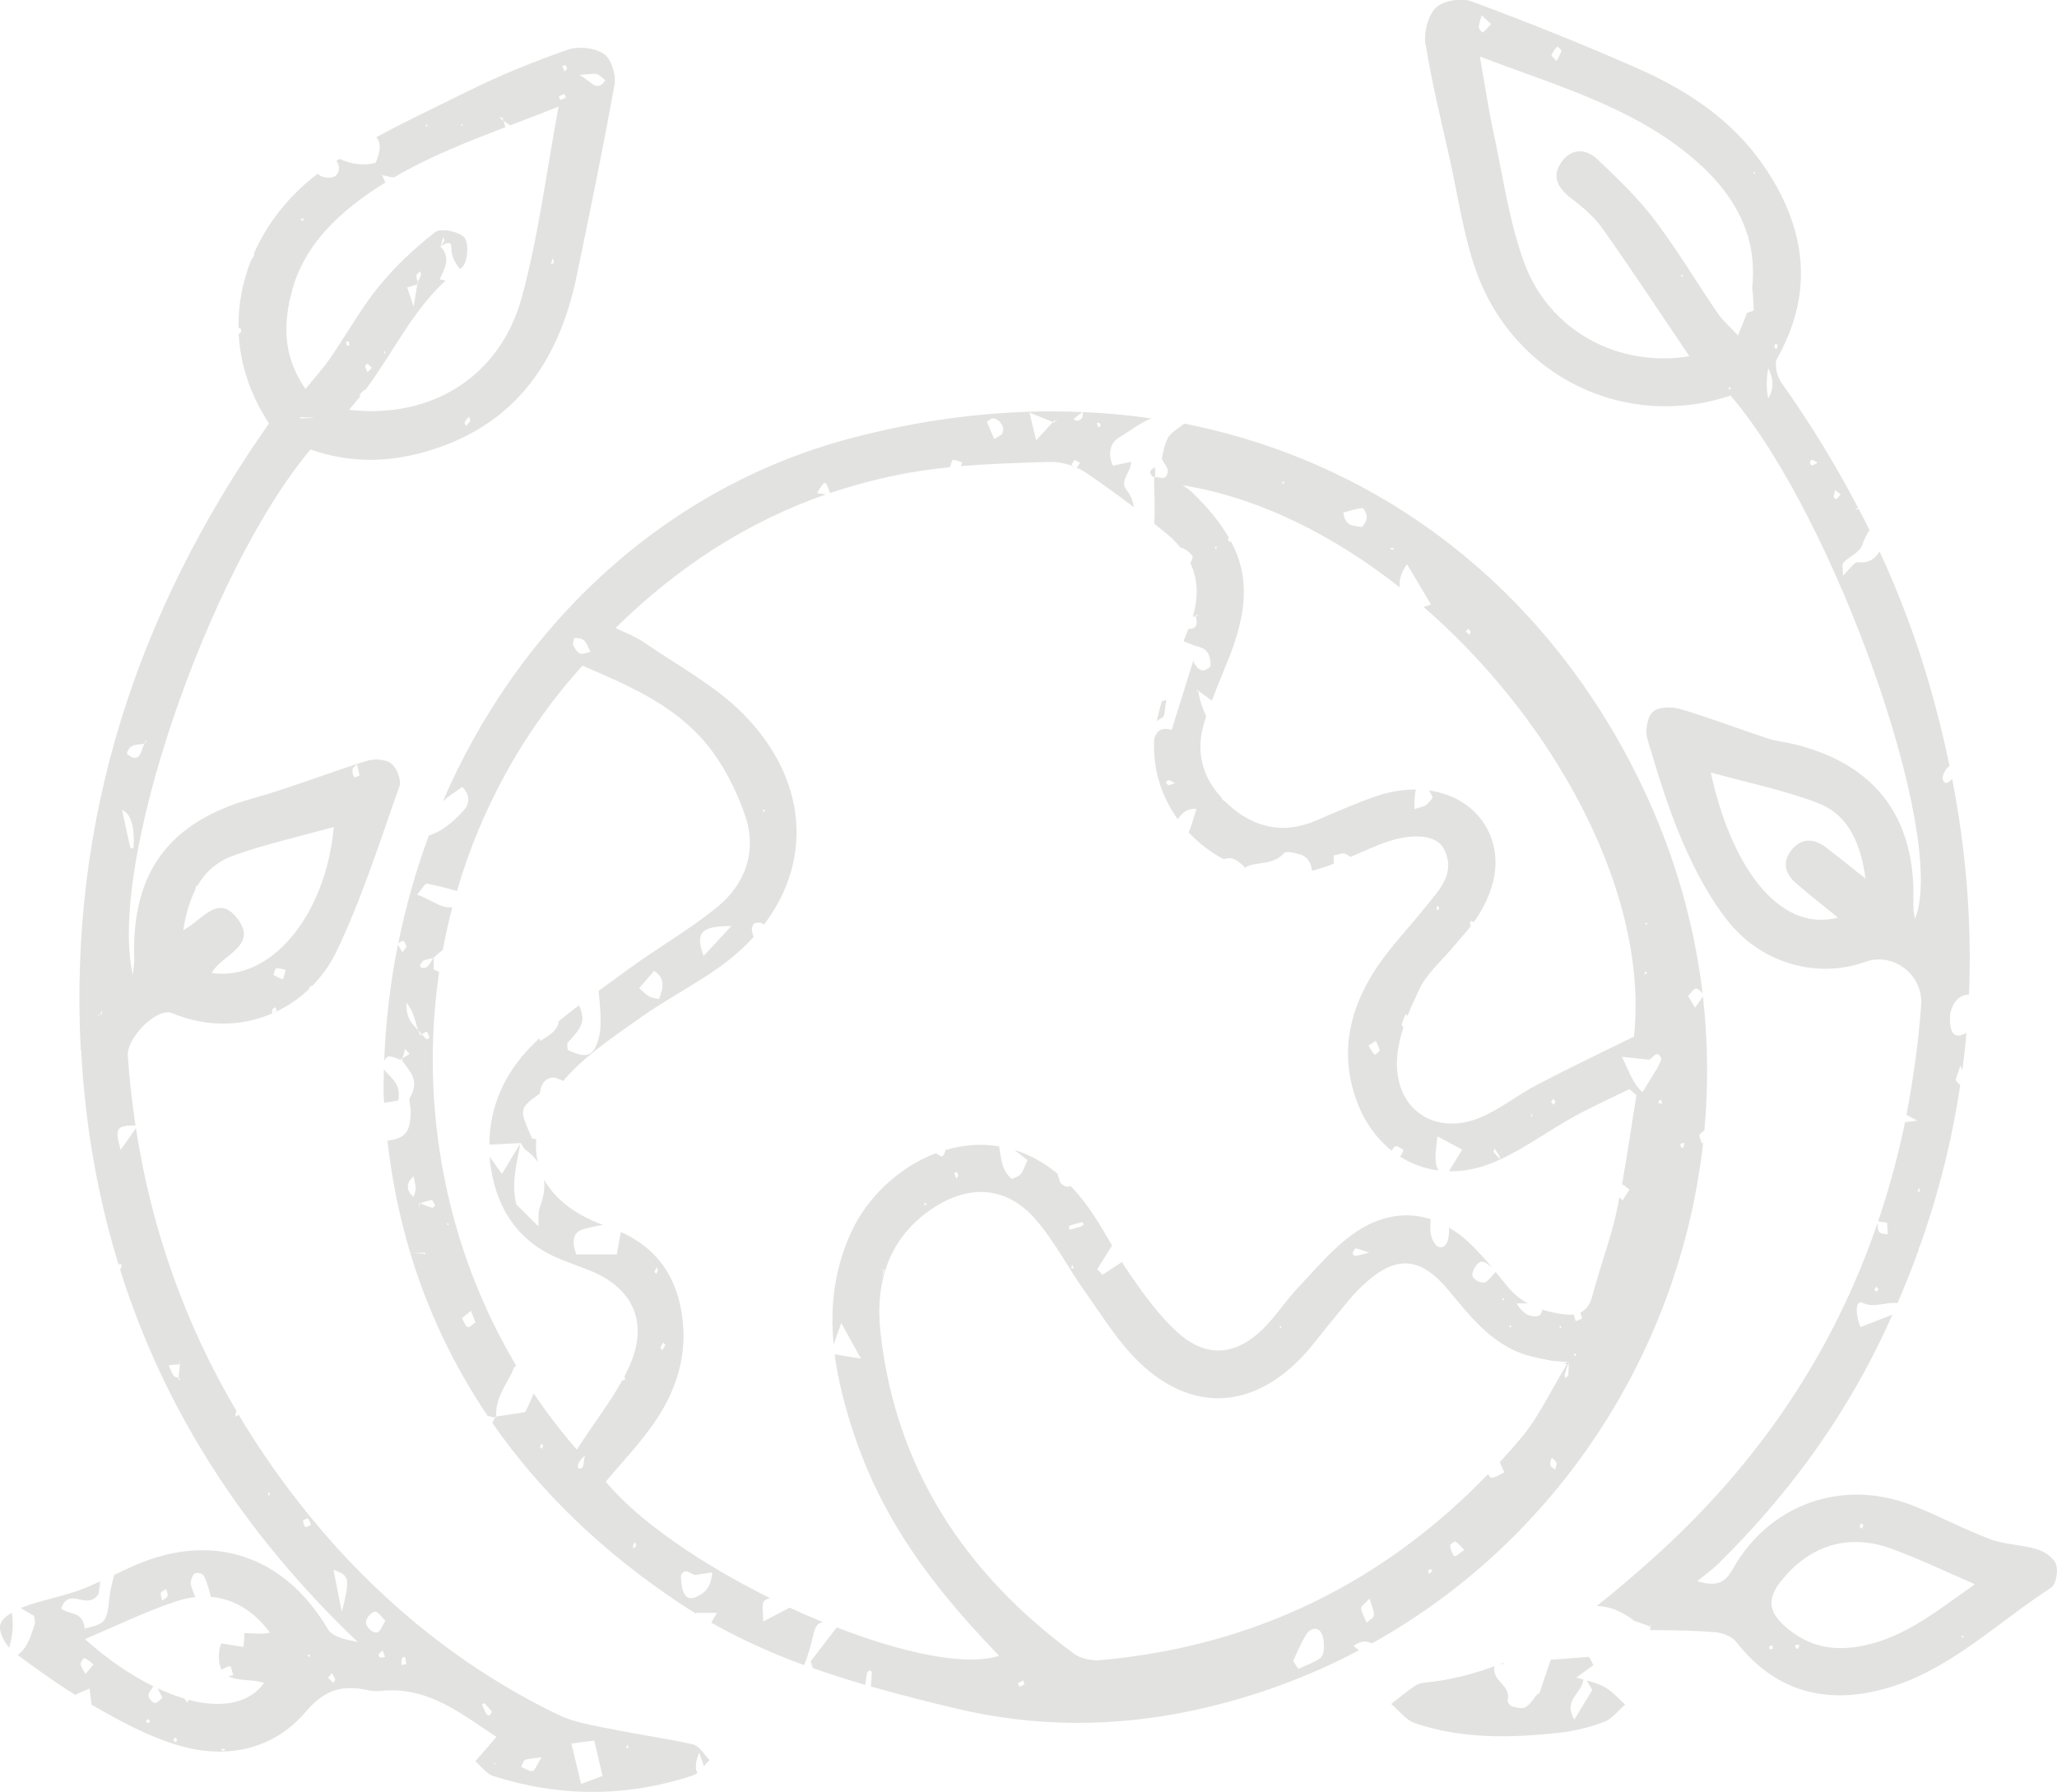 <?xml version="1.0" encoding="UTF-8"?>
<svg id="Ebene_1" xmlns="http://www.w3.org/2000/svg" viewBox="0 0 238.36 207.65">
  <defs>
    <style>
      .cls-1 {
        fill: #e2e2e1;
      }
    </style>
  </defs>
  <path class="cls-1" d="M44.49,123.91c-.02.85-.05,1.69-.05,2.54.02.45.04.9.07,1.35.58-.1,1.15-.19,1.65-.28.33-2.11-.93-2.57-1.67-3.61Z"/>
  <path class="cls-1" d="M138.25,76.64c.08,0,.16-.02.23-.02-.07-.02-.14-.04-.21-.05,0,.03-.02.05-.02.08Z"/>
  <path class="cls-1" d="M135.34,50.79c-.41.59-.5,1.55-.73,2.35l.12-.09s-.06.08-.1.13c.26.51.76,1.08.69,1.49-.19,1.09-.9.62-1.46.6,0,.05,0,.1,0,.16,0,0-.13-.16-.13-.16.04,0,.09,0,.13,0,0-.36,0-.72,0-1.09-.04.06-.09.11-.13.17l.13-.2c-.82.39-.69.79-.13,1.19,0-.02,0-.05,0-.07l.13.16s-.08-.06-.13-.09c.01,1.78.15,3.58.01,5.33.56.46,1.13.91,1.68,1.38.53.45.99.93,1.39,1.42.46.06.92.4,1.39.97-.02.34-.13.58-.28.77.89,1.88.97,3.98.3,6.26.11-.02.22-.04.33-.06-.02-.05-.03-.09-.05-.14v.02c.16.01.31,0,.45,0-.12.04-.24.08-.37.12-.01,0-.03,0-.04,0,.21.65.24,1.29-.44,1.44-.12.03-.25.03-.38.02-.19.47-.38.95-.57,1.43.6.26,1.21.51,1.83.68.99.27,1.31,1.03,1.3,2.21-.92.99-1.5.37-2.03-.55-.81,2.59-1.62,5.18-2.48,7.94-1.18-.35-1.73.14-2.01.96-.25,3.48.81,6.74,2.71,9.39.51-.74,1.13-1.29,2.17-1.19-.39,1.29-.65,2.16-.9,2.72,1.17,1.25,2.54,2.31,4.06,3.11,1.02-.37,1.62.16,2.28.78.03-.01.06-.02.09-.04,0,.03-.01.07-.02.1.03.03.06.06.1.09-.03-.02-.07-.04-.1-.06,0,.04-.02.07-.02.11.02,0,.04.01.06.02,1.45-.84,3.2-.2,4.56-1.67.31-.34,1.04-.08,1.57.02.99.18,1.62.9,1.7,1.98.34-.08.68-.17,1.02-.28.52-.16,1.02-.35,1.53-.54-.01-.31-.03-.61-.04-.94.6-.11,1.01-.34,1.34-.21.24.1.44.23.6.38,1.15-.49,2.29-1.01,3.45-1.47,3.38-1.34,6.45-1.23,7.37.49,1.51,2.86-.55,4.81-2.13,6.8-1.86,2.34-3.97,4.5-5.62,6.97-3.07,4.6-4.32,9.65-2.47,15.09.88,2.6,2.35,4.68,4.19,6.15.16-.26.29-.44.44-.5.27-.1.63.27.95.43-.14.25-.26.61-.43.75,1.35.86,2.86,1.41,4.47,1.62-.57-.93-.3-2.27-.13-3.96,1.12.6,1.93,1.03,2.88,1.54-.6.96-1.09,1.76-1.55,2.51,1.65.03,3.39-.29,5.13-1.01.27-.11.53-.23.79-.36,0-.03,0-.05,0-.05,0,0,0,.02.02.05,0,0,0,0,0,0l-.02-.05c-.25-.27-.52-.53-.75-.82-.02-.03.1-.25.15-.38.18.29.38.57.54.88.05.1.07.23.09.37,2.95-1.36,5.63-3.35,8.5-4.94,2.11-1.16,4.31-2.15,6.47-3.21.27.23.55.46.82.68-.57,3.45-1.05,6.92-1.68,10.36.23.02.5.35.87.61-.37.57-.59.92-.81,1.26-.12-.13-.23-.26-.35-.39-.09.47-.17.93-.27,1.4-.73,3.41-2,6.69-2.88,10.07-.27,1.01-.74,1.6-1.38,1.9.08.17.13.48.21.69-.25.1-.5.2-.75.31-.08-.26-.16-.52-.24-.78-.32.04-.67.03-1.06-.01-.9-.11-1.77-.28-2.59-.55-.04.4-.21.72-.57.76-.86.12-1.71-.3-2.38-1.48.43,0,.86,0,1.29,0-.9-.5-1.72-1.16-2.44-2.05-.42-.53-.85-1.06-1.28-1.59-.62.64-.96,1.17-1.32,1.22-.43.06-1.03-.21-1.31-.62-.32-.48.45-1.84,1.08-1.8.33.02.64.31,1.12.68-.79-.95-1.61-1.87-2.5-2.73-.8-.77-1.63-1.4-2.48-1.9,0,.48,0,.93-.1,1.33-.22.99-.99,1.23-1.47.63-.69-.86-.64-1.89-.56-2.93-2.89-.93-5.95-.42-8.91,1.66-2.4,1.69-4.35,4.04-6.39,6.2-1.47,1.54-2.63,3.39-4.14,4.87-3.25,3.17-6.67,3.36-10,.29-2.04-1.88-3.72-4.2-5.32-6.5-.35-.51-.68-1.03-1.01-1.55-.82.53-1.55,1.01-2.27,1.48-.2-.22-.39-.44-.59-.67.54-.87,1.09-1.74,1.71-2.73-.86-1.48-1.71-2.96-2.7-4.35-.68-.96-1.39-1.81-2.12-2.56-.07.04-.14.08-.2.09-.32.06-.88-.23-1.01-.57-.11-.3-.2-.62-.29-.93-1.61-1.34-3.31-2.24-5.01-2.76.46.36.95.74,1.54,1.2-.38.79-.53,1.32-.81,1.62-.28.31-.71.4-1,.55-1.18-.89-1.24-2.36-1.49-3.78-2.12-.35-4.23-.16-6.23.43,0,0,0,0,0,0,.05.19-.29.78-.39.75-.22-.05-.43-.2-.69-.39-4.29,1.62-7.94,5.1-9.8,9.1-2,4.31-2.48,8.69-2.06,13.09.37-1.06.63-1.79.88-2.51.71,1.28,1.42,2.55,2.29,4.13-.97-.16-1.83-.3-3.05-.5.26,2.02.7,4.05,1.26,6.07,2.95,10.6,8.06,18.8,17.79,28.86-3.82,1.25-11.07-.28-18.81-3.29-1.05,1.37-2.06,2.68-3.02,3.94.09.27.17.53.24.77,2.01.71,4.04,1.36,6.08,1.96.05-.48.13-.95.22-1.42.02-.12.21-.18.32-.27.08.08.24.17.23.24-.03.55-.07,1.09-.12,1.63,3.28.94,6.6,1.77,9.93,2.57,9.11,2.16,18.32,2.16,27.45.2,6.87-1.48,13.28-3.85,19.17-6.95-.17-.14-.37-.31-.61-.53.81-.57,1.46-.63,2.12-.28,21.54-11.98,35.71-33.93,38.39-58.06-.05.05-.1.1-.15.16-.14-.49-.35-.95-.28-1.04.16-.21.37-.37.57-.53.47-5.11.42-10.3-.17-15.51-.26.38-.54.78-.91,1.32-.39-.67-.6-1.02-.81-1.37.31-.3.6-.81.92-.85.24-.03.5.28.76.54-.96-8.02-3.23-16.08-6.96-23.91-10.67-22.39-29.77-37.49-53.11-42.1-.73.57-1.43.97-1.9,1.64ZM135.38,90.99c-.09.01-.19-.21-.29-.32.11-.1.23-.3.32-.27.25.06.49.22.74.34-.26.09-.51.22-.77.26ZM159.28,122.21c-.28-.27-.48-.69-.7-1.05.23-.15.46-.29.85-.54.15.35.37.7.44,1.1.02.1-.51.56-.59.49ZM180.95,153.68l-.15.3-.1-.33.25.04ZM175.02,153.46l.11.35-.26-.03.16-.31ZM174.11,150.39l.22.19-.25.1.03-.29ZM157.08,144.67c.37.03.73.21,1.58.49-.88.21-1.26.33-1.64.38-.09.01-.21-.18-.31-.28.12-.21.26-.61.37-.6ZM148.47,153.67l-.03.26-.2-.18.23-.09ZM123.9,142.04c.48-.16.96-.3,1.45-.41.07-.02.16.15.24.23-.11.09-.21.23-.33.27-.45.14-.91.26-1.36.38,0-.16-.03-.45,0-.46ZM124.38,147.03l-.27-.08.19-.4.09.47ZM110.89,135.84c.08.06.1.27.15.41-.07.11-.15.22-.22.33-.09-.21-.17-.43-.26-.64.11-.04.26-.15.33-.1ZM107.14,139.35l.26.22-.3.13.04-.35ZM102.42,147.14l.09.06h0,0c-.1.27-.2.55-.3.82.06-.27.12-.55.19-.82h-.44c.09-.01.28-.03.46-.06ZM118.12,195.46s-.11-.26-.17-.41c.21-.11.41-.22.62-.33.05.15.09.3.14.45-.19.1-.39.23-.59.29ZM152.99,192.15c-.8.55-1.7.84-2.55,1.24-.2-.31-.4-.62-.6-.93.49-1.01.92-2.08,1.49-3,.54-.88,1.38-.92,1.76-.26.45.78.46,2.56-.1,2.94ZM158.37,188.03c-.23-.54-.55-1.06-.65-1.65-.04-.2.46-.56.98-1.15.24.86.53,1.41.51,1.94-.02.31-.54.57-.83.86ZM165.56,182.38c-.03-.12-.05-.24-.08-.36.09-.07.19-.19.28-.19.08,0,.16.15.24.24-.14.1-.29.21-.43.31ZM168.52,180.3c-.26-.16-.4-.76-.49-1.2-.02-.08.45-.52.61-.46.31.13.56.5,1.04.96-.55.36-.95.82-1.15.7ZM180.22,170.31c-.2-.17-.5-.28-.57-.52-.07-.23.08-.58.14-.87.2.19.47.32.56.57.07.2-.08.53-.13.81ZM181.75,159.29c-.02.16-.23.28-.36.42-.02-.16-.09-.35-.06-.48.13-.47.3-.91.46-1.38-.03,0-.05,0-.08,0-.18.05-.35.1-.53.14.14.03.26.05.4.08-1.89,3.09-3.28,6.17-5.39,8.65-.79.93-1.59,1.84-2.41,2.72.16.29.3.7.54,1.18-.65.28-1.18.74-1.58.59-.1-.04-.21-.19-.3-.39-12.13,12.54-27.03,19.95-44.93,21.56-1.01.09-2.28-.17-3.08-.76-12.61-9.29-20.65-21.44-22.4-37.2-.64-5.77.9-11.07,6.21-14.5,4.19-2.72,8.47-2.4,11.75,1.37,2.22,2.55,3.78,5.65,5.76,8.42,1.97,2.77,3.78,5.75,6.19,8.09,6.08,5.89,13.09,5.56,18.93-.55,1.23-1.29,2.28-2.76,3.43-4.14,1.15-1.37,2.22-2.84,3.51-4.06,3.89-3.68,6.74-3.55,10.14.58,2.74,3.32,5.38,6.68,9.9,7.65.63.14,1.27.27,2,.42.61.04,1.23.09,1.84.13.03,0,.06-.02.09-.02v.03c-.01.48,0,.97-.05,1.45ZM182.42,157.16l.02-.35.25.2-.27.15ZM166.55,104.98c.07.05.21.09.21.14,0,.12-.05.25-.09.37-.07-.05-.21-.09-.21-.14,0-.12.06-.25.09-.37ZM177.39,129.37l.09-.34.1.33h-.19ZM179.98,128.02c-.08-.12-.16-.23-.24-.35.09-.11.18-.3.27-.29.09,0,.16.21.24.33-.09.1-.18.21-.27.31ZM195.18,132.42c-.02.17-.04.33-.07.5-.09.03-.25.13-.27.09-.07-.13-.09-.3-.13-.46.16-.04.31-.09.47-.13ZM192.58,127.93c-.15-.04-.29-.08-.44-.12.05-.12.09-.23.14-.35.09.02.22.01.25.08.05.1.04.25.05.39ZM190.85,106.91l-.03.29-.2-.18.23-.11ZM190.64,112.57c.08.05.17.1.25.15-.12.09-.24.18-.36.27.04-.14.07-.28.11-.42ZM191.14,122.81l-.04-.14s.05.07.08.1c.43-.3.86-1.13,1.31-.15.09.21-.29.79-.49,1.22.03.04.07.09.1.13h0s0,0,0,0l-.13-.08c-.49.8-.98,1.61-1.64,2.67-1.15-1.02-1.54-2.4-2.39-4.1,1.35.15,2.26.24,3.18.34ZM170.09,72.89c.11.08.25.13.3.26.04.1-.04.28-.07.42-.16-.13-.33-.25-.49-.38.09-.1.17-.2.26-.3ZM163.03,65.35c1.02,1.71,1.8,3.03,2.79,4.71-.31.1-.58.19-.85.28,14.07,12.22,24.29,30.08,24.55,45.54h.02s-.02.03-.02.03c.02,1.42-.02,2.83-.18,4.21-4.04,1.99-7.68,3.72-11.24,5.59-2.11,1.1-4.02,2.63-6.17,3.62-5.27,2.44-10.18-.45-10.06-6.29.03-1.32.33-2.66.76-3.99-.08-.08-.22-.27-.21-.33.12-.41.3-.79.47-1.23.08.1.14.16.21.23.41-1.04.88-2.06,1.34-3.04.88-1.87,2.62-3.34,3.98-4.98.55-.66,1.13-1.28,1.67-1.95.12-.15.23-.3.35-.45-.05-.1-.1-.21-.14-.32-.01-.04.2-.31.24-.28.08.05.15.12.22.19,2.93-4.09,3.34-8.34,1.1-11.62-1.39-2.03-3.63-3.3-6.26-3.67.15.24.28.52.4.77.04.08-.44.7-.74.91-.33.23-.73.27-1.37.48-.01-1.09.05-1.82.19-2.27-1.51-.01-3.11.25-4.72.81-2.33.81-4.6,1.82-6.87,2.79-3.82,1.63-7.2.83-10.18-1.87-.12-.11-.21-.22-.32-.33-.13-.09-.26-.17-.39-.26.01-.03.03-.06.04-.09-2.39-2.53-3.16-5.58-2.02-9.06.05-.15.1-.29.15-.44-.39-.93-.78-1.88-.91-2.96-.08.01-.17.03-.25.04.05-.05.09-.09.13-.15-.01,0,.12.1.12.1l-.13-.11c.56.42,1.15.8,1.7,1.24.55-1.48,1.15-2.94,1.75-4.4,2.38-5.78,2.65-9.96.47-14.06-.04.05-.08.09-.12.08-.09,0-.17-.21-.26-.33.04-.05.09-.12.13-.18-1-1.75-2.43-3.49-4.35-5.34-.3-.29-.69-.5-1.04-.74,8.75,1.39,17.46,5.74,25.19,11.84-.09-.79.1-1.65.83-2.68ZM140.79,63.33l.23.04-.15.3-.08-.34ZM161.61,63.56c-.1.05-.21.15-.31.14-.09-.02-.17-.16-.26-.24.19.04.38.07.56.11ZM155.59,59.44s.02-.02.03-.03c0,0-.01,0-.02,0l.08-.05s0,.02,0,.03c.74-.2,1.47-.45,2.21-.51.16-.01.52.76.49,1.13-.03.4-.46,1.09-.64,1.06-.84-.17-1.91-.03-2.06-1.67-.01,0-.02,0-.04.01l-.18.22s.11-.17.12-.19ZM148.77,56.09l-.26-.19.3-.11-.03.3Z"/>
  <path class="cls-1" d="M178.29,196.14s.08.12.08.12l-.08-.13s0,0,0,0Z"/>
  <path class="cls-1" d="M.03,188.28c-.18.72.37,1.89,1.03,2.65.41-1.38.54-2.68.3-4.05-.65.4-1.21.88-1.33,1.4Z"/>
  <path class="cls-1" d="M184.64,192.97c-.17-.35-.34-.69-.52-.97-1.54.12-2.85.21-4.43.33-.38,1.13-.85,2.53-1.32,3.93l-.15.07s.06-.17.07-.19c-.49.58-.93,1.33-1.5,1.68-.42.26-1.04.05-1.55-.07-.21-.05-.57-.49-.54-.62.46-1.96-1.87-2.2-1.52-4.06-2.52.95-5.18,1.63-8.06,1.91-.41.04-.87.17-1.21.41-.93.65-1.81,1.37-2.71,2.07.92.76,1.72,1.87,2.77,2.23,5.45,1.84,11.09,1.72,16.72,1.1,1.76-.19,3.54-.63,5.2-1.26.93-.35,1.63-1.32,2.43-2.01-.79-.69-1.49-1.53-2.39-2.03-.61-.34-1.3-.54-2.06-.75.2.34.41.69.64,1.09-.61,1.02-1.18,1.96-2.07,3.43-1.4-2.27.93-3.06,1.03-4.63-.26-.07-.53-.15-.81-.24.24-.17.46-.33.69-.5-.01-.04-.02-.07-.03-.1.02.03.04.06.05.09.43-.31.86-.62,1.27-.92Z"/>
  <path class="cls-1" d="M134.78,83.07c.2-.13.18-.87.37-1.98-.18.08-.35.13-.52.17-.22.76-.42,1.53-.59,2.3.25-.16.5-.33.74-.48Z"/>
  <path class="cls-1" d="M174.23,192.81s0-.07-.01-.1c-.06.01-.12.02-.18.03-.09.04-.19.07-.28.11.16-.01.32-.03.48-.04Z"/>
  <path class="cls-1" d="M51.23,92.95c.69-.7,1.53-1.16,2.32-1.75.85.74.96,1.82.26,2.62-1.21,1.37-2.53,2.5-4.12,3-1.48,4.01-2.67,8.19-3.54,12.5.2-.13.4-.31.59-.29.14.02.25.43.37.66-.16.22-.31.45-.47.67-.18-.3-.35-.59-.53-.89-.87,4.35-1.41,8.83-1.59,13.42.17-.24.34-.45.51-.46.51-.02,1.02.27,1.54.44-.03-.05-.07-.09-.1-.14l.12.15s-.12-.15-.12-.15c.06-.04.12-.08.19-.11.09-.36.18-.72.28-1.08.17.2.35.4.52.59-.26.16-.53.33-.79.49-.02.09-.04.18-.07.26,0,0-.01,0-.02,0,.84,1.22,2.12,2.23.93,4.31-.18.31.08,1.02.08,1.54-.01,2.42-.56,3.16-2.69,3.46.5,4.44,1.37,8.78,2.64,12.99.02,0,.03,0,.05,0,.1,0,.19.01.29.02.47-.01.93-.02,1.39-.04v.12s-.19.22-.19.22c0,0,.07-.12.12-.22-.44-.03-.89-.05-1.33-.08-.1,0-.2,0-.3,0,0,0,.01-.03.01-.03,0,0-.01.03-.01.03,0,.02,0,.03-.01.05,2,6.63,4.98,12.94,8.95,18.83.28.05.56.13.84.2.02-.03.03-.07.05-.11.03,0,.06,0,.1-.01-.12-2.3,1.27-3.74,2-5.52.06-.16.18-.28.32-.38-8.22-13.8-11.21-30.06-8.93-45.63-.19-.1-.38-.19-.59-.25-.08-.02-.02-.87-.02-1.4,0,0,0,0-.01.01v-.1s0,.1-.01.13c-.02,0-.04,0-.06.01-.21.34-.4.7-.65.96-.17.18-.47.17-.71.18-.06,0-.19-.3-.17-.33.14-.21.29-.48.47-.56.34-.13.7-.16,1.06-.26.03-.05.06-.1.09-.15,0,.03,0,.06,0,.09.34-.32.68-.62,1.02-.89.31-1.66.68-3.3,1.11-4.94-1.37.18-2.53-.95-4.08-1.45.6-.71.89-1.32,1.12-1.28,1.17.2,2.33.52,3.49.86.7-2.4,1.53-4.77,2.5-7.09-.03-.04-.06-.07-.08-.11.05,0,.08,0,.13,0,2.85-6.81,6.84-13.22,11.99-18.92,5.14,2.2,10.41,4.44,14.14,8.79,2.09,2.44,3.67,5.53,4.72,8.59,1.39,4.06.05,7.92-3.25,10.6-3.29,2.68-7.04,4.79-10.46,7.32-1.08.8-2.18,1.59-3.27,2.38.08.85.15,1.65.2,2.46.06,1.02.06,2.15-.21,3.09-.6,2.11-1.4,2.32-3.59,1.29,0-.29-.09-.71.01-.82,1.76-1.94,2.08-2.48,1.32-4.35-.81.61-1.6,1.23-2.37,1.87-.01.33-.15.68-.47,1.05-.45.54-1.09.82-1.64,1.22-.05-.11-.08-.21-.12-.31-.35.33-.69.66-1.02,1-3.08,3.17-4.77,7.03-4.77,11.33,1.29-.07,2.46-.13,3.63-.19,0,0,0-.01.01-.02,0,0,0,.01,0,.02.18.26.32.61.54.77.59.43,1.06.9,1.43,1.42-.2-.85-.26-1.73-.18-2.63-.16-.03-.33-.06-.48-.09-1.52-3.43-1.53-3.46.89-5.21.17-1.7,1.32-2.09,2.11-1.71.21.1.42.17.63.24.07-.08.12-.16.19-.24,2.42-2.77,5.66-4.89,8.7-7.06,2.98-2.13,6.29-3.8,9.27-5.94,1.48-1.06,2.77-2.22,3.88-3.44-.08-.21-.14-.43-.2-.68-.05-.27.13-.86.27-.9.34-.1.82-.13,1.07.11.02.02.03.03.05.05,5.65-7.39,5.06-16.87-2.39-24.41-3.29-3.33-7.64-5.63-11.55-8.33-.89-.62-1.95-1-3.25-1.64,7.28-7.16,15.36-12.34,24.38-15.48-.34-.05-.67-.1-1.03-.15.92-1.53.98-1.6,1.49,0,3.49-1.18,7.12-2.07,10.91-2.64.99-.15,1.99-.26,2.99-.36.15-.42.24-.84.34-.84.36,0,.72.16,1.08.27-.05.13-.1.3-.15.45,3.41-.29,6.85-.39,10.28-.49,1.42-.04,3.08.47,4.26,1.28,1.87,1.27,3.7,2.59,5.5,3.96-.08-.67-.32-1.33-.83-1.98-.86-1.09.42-1.88.54-3.27-.76.16-1.44.3-2.13.44-.66-1.38-.25-2.7.64-3.21,1.25-.73,2.48-1.76,3.82-2.26-2.61-.38-5.27-.63-7.97-.74.11.67-.18.97-.72,1.01-.1,0-.21-.14-.31-.22.34-.26.67-.52,1.01-.79-8.61-.37-17.64.59-26.93,3.06-21.22,5.63-38.29,21.35-47.22,42.14ZM47.9,138.69q-1.3-1.18.02-2.39c.09.51.24.99.25,1.48,0,.3-.17.61-.27.91ZM54.57,151.91c.21.53.37.92.53,1.32-.31.21-.66.64-.91.55-.27-.09-.44-.67-.66-1.03.3-.24.6-.49,1.03-.84ZM51.85,141.7l.18.18-.22.1.03-.28ZM50.43,139.69c-.11.09-.24.29-.33.27-.48-.14-.96-.33-1.44-.51-.01,0-.02,0-.03.01-.03.23-.05.47-.08.7,0-.22,0-.45,0-.67,0,0,0,0,0,0,0,0-.01,0-.02,0,0,0,.1-.05.1-.05.01,0,.02,0,.03.01.45-.15.89-.32,1.35-.39.12-.02.28.41.42.63ZM48.82,119.82l-.07.12s.08-.13.08-.14c.02.02.04.04.06.06.18-.13.37-.27.56-.29.09-.01.21.43.32.67-.11.07-.27.24-.33.19-.2-.16-.37-.37-.55-.57-.05.04-.1.07-.16.11-.11-.17-.2-.37-.28-.58-.64-.68-1.4-1.33-1.36-3.19.91,1.01,1.01,2.24,1.36,3.19.13.14.26.27.37.42ZM76.36,115.77c-.4-.1-.78-.11-1.11-.28-.36-.2-.67-.54-1.19-.97.64-.74,1.21-1.4,1.74-2.01,1.32.87,1.06,1.95.56,3.27ZM81.53,110.78c-.98-2.71-.32-3.48,3.22-3.47-1.37,1.48-2.27,2.45-3.22,3.47ZM88.64,93.85l-.16.31-.09-.35.25.04ZM127.39,49.01c.07.04.11.2.16.31-.09.07-.18.15-.26.22-.07-.16-.14-.33-.21-.49.11-.02.23-.08.31-.03ZM124.51,53.28c.21.11.42.23.63.34-.13.19-.24.51-.38.53-.2.02-.41-.18-.61-.29.12-.19.24-.39.36-.58ZM122.01,48.9s.04-.05.07-.07l.11.14s-.11-.14-.11-.14c.08-.04.17-.07.24-.12.05-.09.09-.17.14-.26-.03.08-.04.19-.08.23-.02.01-.04.02-.06.03-.05.09-.09.17-.14.26-.06-.02-.12-.05-.17-.07-.58.63-1.16,1.27-1.94,2.13-.28-1.17-.48-1.96-.78-3.22,1.12.45,1.93.77,2.72,1.09ZM115.06,48.48c.84.1,1.42,1.06,1.09,1.73-.12.25-.44.33-.94.67-.28-.66-.56-1.33-.85-2,.24-.14.48-.43.7-.4ZM68.44,75.53c-.5.1-.91.33-1.23.2-.32-.13-.61-.59-.8-.99-.08-.17.12-.83.17-.82.37.02.8.04,1.09.29.3.25.46.78.76,1.33Z"/>
  <path class="cls-1" d="M9.4,121.65c.46,8.79,1.94,17.11,4.37,25,.04-.08.07-.17.1-.25.09.09.17.17.26.26-.07.16-.14.32-.21.48,5.1,16.23,14.33,30.58,27.54,43.14-1.35-.26-2.92-.58-3.47-1.51-5.06-8.51-13.33-11.32-22.38-7.37-.8.35-1.58.72-2.37,1.1-.21.84-.46,1.67-.55,2.54-.29,2.88-.43,3.12-2.82,3.66l-.04.48s.01-.31.01-.32c0-.01.02-.15.02-.15l-.03.14c-.15-2.26-1.84-1.64-2.75-2.47,1-2.62,2.92.35,4.34-1.65.06-.45.13-.95.2-1.48-.77.35-1.54.7-2.33.99-2.14.79-4.43,1.17-6.57,1.97-.11.04-.22.09-.33.13,0,0,0,0,0,0,.61.36,1.08.63,1.56.91.03.32.17.69.08.95-.45,1.38-.87,2.8-1.98,3.58,2.18,1.63,4.4,3.21,6.71,4.65.41-.3.92-.44,1.62-.76.09.71.16,1.29.23,1.87.06.04.12.07.18.11,3.08,1.77,6.29,3.51,9.66,4.54,5.63,1.73,11.15.67,15-3.85,2.22-2.6,4.26-3.1,7.16-2.48.49.11,1.03.13,1.53.08,5.48-.56,9.37,2.71,13.39,5.33-.89,1.02-1.67,1.93-2.45,2.83.69.58,1.28,1.45,2.08,1.71,7.7,2.45,15.44,2.47,23.13-.07.19-.06.36-.17.52-.29-.29-.54-.21-1.31.21-2.36.2.59.38,1.1.55,1.58.21-.25.43-.51.65-.72-.63-.62-1.17-1.63-1.9-1.8-3.14-.72-6.35-1.14-9.51-1.79-2.05-.42-4.22-.74-6.07-1.63-5.97-2.87-11.43-6.41-16.42-10.52-.08-.05-.16-.12-.24-.2-4.4-3.65-8.45-7.74-12.14-12.26-3.1-3.8-5.86-7.74-8.29-11.81-.13.08-.25.17-.41.24.05-.24.1-.46.15-.69-5.95-10.09-9.83-21.01-11.64-32.75-.77,1.09-1.25,1.77-1.77,2.51-.7-2.48-.54-2.84,1.72-2.83-.4-2.65-.7-5.33-.89-8.06-.15-2.13,3.41-5.66,5.12-4.96,6.11,2.53,12.05.88,15.92-2.82-.02-.01-.03-.02-.05-.03.08-.11.16-.22.23-.33.04.02.07.05.11.07,1.13-1.14,2.08-2.45,2.78-3.89,2.99-6.17,5.06-12.8,7.37-19.29.25-.71-.31-2.12-.95-2.63-.63-.5-1.94-.58-2.79-.32-4.45,1.37-8.79,3.11-13.27,4.36-9.64,2.7-14.03,8.5-13.73,18.52.02.65-.1,1.31-.15,1.96-2.99-12.71,8.75-46.83,20.58-60.91,4.21,1.47,8.34,1.53,12.49.48,10.69-2.73,16.17-10.14,18.33-20.49,1.54-7.42,3.08-14.84,4.41-22.3.2-1.12-.39-2.97-1.24-3.54-1.06-.7-2.94-.91-4.17-.48-3.94,1.37-7.83,2.95-11.56,4.8-3.54,1.76-7.15,3.45-10.63,5.34.62.69.44,1.77-.08,2.97-1.38.36-2.8.17-4.2-.46-.11.07-.22.15-.33.22.29.48.44,1.01.04,1.6-.26.39-1,.41-1.49.31-.31-.07-.54-.22-.72-.41-3.2,2.39-5.79,5.59-7.4,9.23.01.1.01.19,0,.27-.02.14-.15.3-.3.44-1,2.5-1.54,5.18-1.49,7.94.07,0,.14-.01.21-.02.04.15.12.32.09.45-.02.11-.18.17-.27.25,0-.02,0-.03-.01-.05.17,3.46,1.26,7.01,3.51,10.43-15.29,21.76-23.21,45.82-21.81,72.59ZM18.63,184.62c.09-.24.4-.33.62-.49.06.28.24.64.17.81-.11.25-.4.37-.61.54-.07-.3-.25-.67-.17-.87ZM9.9,193.98c-.2-.37-.47-.71-.56-1.12-.04-.18.32-.74.43-.71.32.08.6.38,1.07.72-.43.51-.69.81-.94,1.12ZM17.11,199.7c-.07-.1-.14-.2-.21-.3.09-.06.2-.18.28-.16.08.02.15.18.22.28-.1.06-.2.12-.3.18ZM20.3,201.89c-.08,0-.14-.19-.21-.29.08-.09.17-.25.24-.25.08,0,.14.19.21.29-.08.09-.17.25-.24.25ZM25.84,202.9c-.09-.02-.17-.17-.26-.27.19.04.39.08.58.11-.11.06-.22.17-.32.16ZM28.18,190.85c-.93-.15-1.75-.28-2.54-.41-.17.38-.27.86-.28,1.51,0,.67.11,1.17.33,1.55.31-.21.65-.39,1-.42.08,0,.19.58.34,1.04-.19.04-.37.09-.55.13,1.14.59,2.9.33,4.13.77-1.78,2.44-4.99,2.95-8.75,1.96-.04.11-.08.22-.12.33-.13-.17-.27-.32-.4-.49-1-.29-2.03-.69-3.09-1.18.22.42.39.76.57,1.09-.29.22-.6.66-.86.62-.3-.05-.73-.51-.76-.85-.03-.27.25-.6.57-1.09-2.63-1.29-5.35-3.15-7.93-5.47,3.62-1.52,7.04-3.21,10.64-4.4.74-.24,1.46-.4,2.17-.47-.22-.44-.39-.92-.53-1.42-.1-.35.17-1.15.43-1.31.28-.17.95-.01,1.09.29.35.74.6,1.54.78,2.41,2.69.23,5.06,1.69,6.85,4.14-.86.24-1.95.09-2.96.06.02.42-.02.95-.11,1.62ZM35.9,192.03l-.3-.18.3-.15v.33ZM38.62,195.01c-.2-.19-.39-.38-.61-.6.16-.18.31-.35.46-.52.12.24.28.46.36.72.03.08-.13.26-.2.4ZM57.21,204.41s.11-.15.11-.15c0,0,.08.2.08.2l-.19-.06ZM72.71,202.15l.13.42h-.29s.16-.42.16-.42ZM68.86,201.69c.33,1.4.62,2.67.96,4.11-.9.34-1.6.6-2.48.93-.35-1.44-.66-2.74-1.13-4.68,1.16-.16,1.79-.24,2.64-.36ZM60.84,203.94c.46-.17.96-.17,1.91-.3-.56.91-.78,1.56-1.03,1.59-.43.05-.89-.3-1.33-.48.15-.28.26-.73.45-.81ZM56.15,197.4c.3.29.57.63.85.94-.11.19-.16.39-.25.42-.11.04-.3,0-.36-.1-.21-.36-.37-.77-.55-1.16.1-.04.25-.16.31-.11ZM46.6,192.13c.02-.09.21-.1.32-.15.06.28.11.56.17.84-.19.04-.39.09-.58.13.02-.27.02-.56.09-.82ZM44.01,192.07c-.06,0-.17-.32-.15-.34.15-.18.32-.32.48-.47.09.25.19.5.28.75-.2.03-.41.08-.61.06ZM43.44,186.76c.35-.04.73.6,1.22,1.04-.38.63-.54,1.14-.83,1.32-.49.31-1.53-.57-1.41-1.24.08-.48.64-1.08,1.01-1.12ZM39.61,186.79c-.36-1.8-.65-3.28-.97-4.88,1.88.68,1.95.92.97,4.88ZM35.68,175.98c.17.11.25.48.36.73-.23.09-.48.29-.67.22-.13-.04-.19-.47-.28-.72.2-.09.45-.32.59-.23ZM31.3,172.98l-.13.4-.15-.39h.28ZM20.81,157.64s.05.28.05.3c0,.01-.02.15-.02.15l.03-.13c-.06.57-.12,1.14-.18,1.71.03,0,.06.01.09.02h0s0,0,0,0h0s0,0,0,0c0,0,.08.25.08.25l-.19-.12c0-.05.01-.1.02-.16-.21-.05-.45-.07-.57-.24-.25-.35-.39-.81-.58-1.22.43-.04.87-.08,1.3-.11l-.03-.44ZM40.85,89.16c.02-.18.27-.33.52-.6.12.52.21.92.3,1.32-.22.06-.54.27-.63.16-.15-.19-.22-.59-.2-.88ZM31.52,117.46c0-.16.02-.33.03-.49.11-.08.23-.24.33-.23.07,0,.13.25.19.39-.18.11-.37.22-.55.34ZM32.77,113.48c-.37-.1-.72-.32-1.08-.5.1-.27.18-.75.29-.76.36-.04.73.09,1.14.16-.16.51-.31,1.12-.36,1.11ZM22.64,103.08c.03-.15.04-.36.11-.43.03-.03.07-.02.12,0,.92-1.58,2.25-2.82,4.24-3.53,3.73-1.32,7.62-2.19,11.57-3.29-.94,10.35-7.36,17.95-14.15,16.92,1.12-2.14,5.59-3.13,2.86-6.46-2.21-2.69-3.99.38-6.15,1.49.27-1.74.71-3.33,1.41-4.7,0,0,0,0-.01,0ZM69.17,8.59c.34.11.63.45.99.72-1.04,1.43-1.49.21-3.01-.63,1.32-.08,1.7-.2,2.02-.09ZM34.8,48.47v.35s0-.32-.01-.33c0,0,0,0,0-.01,0,0,0,0,0,0l.02-.14c.48.02.96.04,1.45.06,0,0,.04.06.03.04-.5,0-.99.02-1.48.04ZM40.08,39.64c.1-.04.2-.09.3-.13.04.15.1.3.1.45,0,.05-.18.09-.28.13-.04-.15-.08-.3-.12-.45ZM54,49.36c-.06-.14-.19-.37-.16-.42.15-.25.34-.45.52-.66.05.16.1.32.15.48-.17.2-.33.41-.5.61ZM63.85,30.61c.06-.21.11-.43.19-.71.07.25.17.43.14.54-.03.1-.21.12-.32.18ZM65.52,7.59c.09.05.14.25.2.38-.1.1-.2.21-.29.31-.09-.22-.19-.43-.28-.65.13-.02.27-.1.37-.04ZM65.4,10.88s.12.27.18.42c-.21.1-.42.22-.64.28-.04,0-.12-.27-.18-.41.21-.1.42-.22.64-.28ZM53.54,14.34l.08.26-.2-.03.12-.24ZM49.45,14.35l.08.32-.22-.04.14-.28ZM35.17,25.29l-.06.37-.3-.26.36-.12ZM33.85,33.62c1.33-4.77,4.57-8.12,8.46-10.92.77-.55,1.55-1.07,2.35-1.56-.13-.27-.26-.55-.4-.86.57.15,1.01.23,1.36.29,4.05-2.37,8.43-4.1,12.94-5.83-.08-.25-.15-.51-.22-.76-.07-.04-.13-.09-.2-.13-.1-.11-.2-.21-.28-.29h0c-.29-.09-.21-.07,0,0-.25-.26-.17-.18,0,0,.11.03.25.08.4.12l-.12.17s.12-.17.11-.16c.03.1.05.19.08.29.27.17.53.36.78.55,1.86-.71,3.73-1.42,5.62-2.18-1.43,7.63-2.33,15.02-4.27,22.12-2.5,9.15-10.45,14.13-20.03,13.02.47-.52.91-1.05,1.34-1.59-.05-.02-.1-.03-.15-.04.29-.48.53-.67.74-.71,3.21-4.3,5.41-9.1,9.27-12.63-.23-.05-.45-.11-.67-.16.6-1.32,1.31-2.55.08-3.78l-.09.05s.02-.02.03-.02c.03-.04.05-.07.08-.1l.29-1.02c.05.14.17.34.14.41-.12.22-.27.41-.43.61,0,.02,0,.04-.01.05.47-.36,1.25-.67,1.24-.03-.02,1.22.47,1.96,1.01,2.65.06-.04.12-.09.18-.14.68-.47.91-2.74.38-3.46-.54-.73-2.76-1.19-3.41-.69-2.4,1.85-4.66,3.98-6.57,6.33-2.09,2.57-3.71,5.52-5.6,8.26-.81,1.18-1.78,2.24-2.88,3.6-2.63-3.8-2.62-7.57-1.53-11.46ZM42.31,42.44c-.01-.05.22-.31.27-.28.19.11.35.31.52.47-.17.17-.34.34-.51.51-.1-.23-.22-.45-.28-.7ZM44.49,40.82l.1-.14c.03.1.06.21.08.31-.03-.03-.06-.05-.09-.08,0,.04,0,.08,0,.12-.02-.07-.05-.14-.08-.2,0,0-.01,0-.02-.01ZM48.38,32.77s.03-.06.04-.09c-.08-.25-.17-.49-.16-.74,0-.17.27-.33.42-.5.03.15.12.34.09.45-.09.27-.23.52-.35.79.02.07.05.14.06.22-.04.01-.08.02-.12.04-.1.58-.2,1.22-.43,2.58-.42-1.24-.58-1.72-.75-2.21.39-.12.79-.24,1.18-.36,0-.05.02-.1.03-.15,0,0,0-.01-.01-.01ZM16.79,86.11s.06-.1.09-.14c-.02-.08-.05-.15-.07-.23.05.04.1.08.15.11,0,0,0,0,0,0l-.05.19s0,.04,0,.04c-.04.02-.08.03-.12.05-.11.16-.21.33-.26.52-.34,1.26-.89,1.56-1.84.67.4-1.35,1.4-.87,2.11-1.19ZM15.47,98.31c-.12-.01-.34,0-.36-.05-.33-1.43-.64-2.87-.97-4.4q1.57.66,1.33,4.45ZM11.69,117.37l.16-.26-.06.4-.1-.14s.1.14.1.14c-.08.02-.15.05-.23.07-.02.04-.05.07-.07.1-.04.04-.12,0-.18-.02.09-.03.17-.06.26-.08.04-.07.09-.14.13-.21Z"/>
  <path class="cls-1" d="M192.01,123.85h0c-.28-.36-.55-.72-.83-1.07h0c.28.36.55.72.83,1.07Z"/>
  <path class="cls-1" d="M60.3,132.5s0,0,0,0c-.67,1.11-1.34,2.22-2.14,3.54-.5-.69-.95-1.32-1.43-2,.06.8.18,1.6.36,2.42.99,4.47,3.51,7.7,7.81,9.44,1.03.41,2.06.81,3.1,1.19,5.11,1.91,7.21,5.85,5.06,10.93-.21.5-.46,1-.71,1.49.04.11.07.22.11.33-.12.05-.24.1-.36.15,0-.03.02-.05.03-.08-1.47,2.68-3.45,5.2-5.29,8.08-1.82-2.09-3.48-4.27-5-6.53-.19.55-.51,1.21-.97,2.18-1.04.16-2.21.33-3.39.51,0,.05,0,.1,0,.16l-.05-.07s.05.07.05.07c-.05,0-.1-.02-.14-.04-.1.2-.19.41-.29.62,5.47,7.88,12.75,14.98,21.93,21.04.56.37,1.12.72,1.69,1.07-.01-.04-.02-.07-.04-.1h2.46c-.26.43-.47.79-.68,1.13,3.47,1.97,7.07,3.57,10.76,4.93.5-1.14.83-2.42,1.13-3.73.19-.82.55-1.21,1.09-1.24-1.29-.53-2.58-1.09-3.88-1.69-.92.48-1.84.96-3.07,1.6,0-1.1-.18-1.91.05-2.29.14-.22.44-.36.75-.41-7.79-3.87-15.13-8.8-19.05-13.5,1.73-2.06,3.59-4.04,5.18-6.21,3.05-4.15,4.55-8.77,3.51-13.97-.83-4.14-3.15-7.06-6.94-8.76-.16.91-.31,1.73-.46,2.6h-4.7c-.53-1.39-.44-2.55.77-2.91.75-.22,1.52-.37,2.33-.51-3.32-1.2-5.62-3.05-6.84-5.26.12.95-.02,2.01-.49,3.24-.21.54-.11,1.29-.17,2.19-1.02-1.01-1.86-1.85-2.55-2.54-.62-2.65.11-4.85.46-7.09,0,0,0,0,0,0,0,0,0,0,0,0ZM62.84,167.87c-.09-.04-.25-.08-.25-.12,0-.14.06-.28.09-.43.09.04.24.08.24.13,0,.14-.05.28-.08.42ZM80.7,182.49c.6-.11,1.19-.18,1.83-.28-.14,1.86-.98,2.47-1.93,2.87-1.09.46-1.64-.37-1.7-2.51.56-1.11,1.2.04,1.8-.07ZM73.39,178.98c.03-.11.13-.18.2-.26.05.14.16.34.12.41-.08.14-.23.22-.35.32,0-.16-.01-.32.02-.46ZM67.45,170.08c-.46.29-.65-.05-.35-.63.13-.24.33-.41.68-.82-.14.66-.13,1.33-.33,1.45ZM76.89,155.56c.07.11.14.22.21.33-.12.19-.25.39-.37.58-.07-.11-.22-.28-.2-.33.1-.22.23-.4.36-.59ZM76.12,146.83c.04.13.08.27.12.4-.06.12-.12.25-.18.37-.08-.08-.24-.22-.23-.23.08-.19.19-.37.29-.55Z"/>
  <path class="cls-1" d="M165.22,5.21c.7,4.45,1.8,8.84,2.78,13.24.96,4.32,1.57,8.78,3.04,12.92,4.36,12.29,17.29,18.55,29.49,14.47,11.99,13.95,25.18,51.04,21.39,60.61-.21-.69-.22-1.38-.2-2.08.24-9.62-4.38-15.75-13.64-18.09-1.07-.27-2.2-.37-3.25-.71-3.38-1.11-6.7-2.39-10.1-3.4-.99-.29-2.53-.28-3.19.31-.66.59-.93,2.19-.65,3.13,1.21,4.08,2.45,8.19,4.15,12.09,1.41,3.24,3.12,6.5,5.34,9.22,3.97,4.87,10.39,6.47,15.73,4.55,3.31-1.19,6.78,1.49,6.51,5.07-.33,4.33-.91,8.54-1.71,12.65.31.16.7.38,1.28.67-.65.08-1.09.14-1.44.18-.81,3.94-1.86,7.77-3.12,11.5.34.05.69.1,1.03.15,0-.05,0-.11,0-.15,0,.01,0,.15,0,.15h0v-.14c.04.5.07,1,.09,1.5-.34-.09-.77-.04-.99-.3-.16-.19-.17-.61-.21-.99-5.05,14.79-13.69,27.83-26.14,38.94-2.08,1.86-4.19,3.69-6.39,5.4,1.56.04,3.06.69,4.47,1.81l.02-.05c.57.21,1.15.42,1.72.63l.07-.46s-.02.31-.01.32c0,0-.05.13-.05.13l.05-.13c-.02.18-.05.37-.08.55.32-.01.64,0,.93,0,2.21.03,4.43.04,6.62.25.84.08,1.92.46,2.41,1.09,3.96,5.09,9.11,7.05,15.37,5.89,2.62-.49,5-1.42,7.23-2.61.05-.04.09-.09.14-.13.01.01.02.02.04.03,4.87-2.62,9.07-6.43,13.72-9.43.58-.37.85-1.94.58-2.71-.27-.76-1.33-1.49-2.19-1.75-1.78-.54-3.74-.53-5.46-1.18-3.11-1.16-6.05-2.77-9.15-3.96-8.02-3.08-16.47-.05-20.68,7.46-.9,1.6-1.89,2.04-4.1,1.38,1.05-.86,1.81-1.4,2.47-2.05,7.73-7.62,14.13-16.23,18.84-26.01.45-.94.89-1.88,1.31-2.83-1.21.47-2.46.96-3.7,1.45-.71-1.84-.49-3.19.24-2.82,1.36.68,2.75-.16,4.05.04.9-2.09,1.73-4.18,2.48-6.28-.02-.01-.04-.02-.06-.03.06-.1.12-.19.17-.29,2.19-6.17,3.74-12.39,4.68-18.66-.18-.16-.36-.33-.5-.53-.1-.14.21-.75.5-1.71.09.17.17.31.25.46.19-1.43.35-2.86.47-4.29-.63.35-1.43.63-1.76-.38-.23-.71-.21-1.81.06-2.49.42-1.05,1.13-1.54,1.99-1.56.35-8.26-.32-16.6-1.95-25-.25.31-.56.53-.81.46-.11-.03-.24-.23-.27-.38-.11-.49.33-1.26.78-1.58-.68-3.28-1.5-6.57-2.47-9.87-1.51-5.16-3.41-10.14-5.63-14.96-.6.91-1.34,1.37-2.48,1.23-.5-.06-1.07.91-1.76,1.55,0-.61-.15-1.31.03-1.49.71-.76,1.88-1.15,2.2-2.07.24-.69.51-1.23.84-1.72-.41-.83-.84-1.65-1.27-2.47-.16.06-.33.13-.49.2.14-.1.28-.21.43-.31-2.61-4.99-5.56-9.82-8.87-14.47-.51-.72-.88-2.15-.52-2.8,3.09-5.5,3.48-10.8,1.75-15.93,0,0-.02,0-.03,0,0-.02,0-.05,0-.07-.73-2.16-1.83-4.29-3.28-6.38-3.64-5.3-8.87-8.74-14.63-11.28-6.32-2.79-12.74-5.35-19.21-7.75-1.18-.44-3.3-.09-4.14.74-.93.92-1.41,2.9-1.19,4.28ZM211.6,98.2c-1.44-1.09-2.89-1.12-4.05.36-1.09,1.41-.65,2.75.61,3.83,1.53,1.31,3.12,2.56,4.82,3.95-7.15,1.82-12.56-6.59-14.73-16.82,4.29,1.19,8.46,2.03,12.38,3.53,3.56,1.36,4.95,4.61,5.55,8.77-1.79-1.42-3.17-2.54-4.58-3.61ZM208.42,191c-.1.01-.23.08-.29.02-.07-.08-.07-.25-.11-.39.16-.02.32-.03.48-.05-.03.14-.06.28-.08.42ZM227.41,189.86l-.1-.32.24.03-.15.29ZM215.61,176.52c.11.06.21.11.32.17-.05.15-.1.29-.15.44-.1-.06-.26-.1-.27-.18-.02-.13.07-.28.11-.43ZM206.34,183.27c3.28-4.16,7.79-5.62,12.74-3.84,3.17,1.14,6.21,2.62,9.77,4.15-4.79,3.37-8.91,6.83-14.57,7.36-2.89.27-5.4-.62-7.52-2.55-1.87-1.69-1.95-3.17-.42-5.13ZM205.35,190.65c.03.13.06.25.09.38-.11.04-.23.12-.34.11-.04,0-.06-.23-.1-.36.11-.04.23-.09.34-.13ZM217.42,149.67c-.08,0-.15-.19-.22-.3.08-.09.17-.18.25-.27.07.11.15.21.22.32-.08.09-.17.26-.25.25ZM222.19,138.07l.18-.43.12.47-.3-.04ZM212.66,56.81c.21.15.42.3.62.45-.15.2-.29.43-.47.58-.05.04-.31-.16-.31-.24.01-.27.09-.53.15-.8ZM209.97,53.27c.22.07.43.23.65.35-.22.12-.43.26-.66.32-.06.02-.23-.22-.23-.34,0-.12.18-.35.24-.33ZM205.71,39.83c.09.05.27.1.27.15,0,.15-.06.31-.1.46-.09-.05-.26-.1-.26-.15,0-.15.06-.3.1-.46ZM204.9,42.67q.98,1.88,0,3.51-.35-1.61,0-3.51ZM200.52,45.16l-.3-.16.3-.15v.32ZM203.38,19.92l-.03.27-.2-.18.23-.09ZM195.62,17.88c3.33,2.69,5.8,5.78,6.9,9.43.03.04.07.07.1.11,0,.01,0,.06-.03.13.51,1.79.67,3.73.45,5.82.14.91.12,1.76.19,2.57,0,.07-.47.21-.79.32-.28.76-.65,1.58-1.04,2.62-.97-1.05-1.79-1.74-2.37-2.6-2.46-3.59-4.68-7.35-7.31-10.81-1.94-2.55-4.29-4.81-6.62-7.02-1.36-1.28-3.08-1.28-4.21.4-1.12,1.68-.32,2.97,1.17,4.12,1.34,1.03,2.69,2.17,3.65,3.53,3.39,4.79,6.62,9.7,10.05,14.78-8.2,1.35-16.19-2.9-19.11-10.77-1.79-4.82-2.48-10.06-3.58-15.13-.61-2.8-1.02-5.65-1.59-8.83,8.5,3.26,17.09,5.62,24.12,11.31ZM195,31.82l-.03.3-.22-.19.25-.11ZM180.44,5.4c.05-.05.53.43.51.49-.15.41-.37.78-.58,1.19-.28-.32-.61-.65-.59-.69.18-.37.4-.73.66-.99ZM171.7,1.78c.31.29.62.58,1.07,1.01-.39.43-.65.76-.96.98-.05.04-.46-.42-.45-.62.03-.47.21-.92.33-1.38Z"/>
</svg>